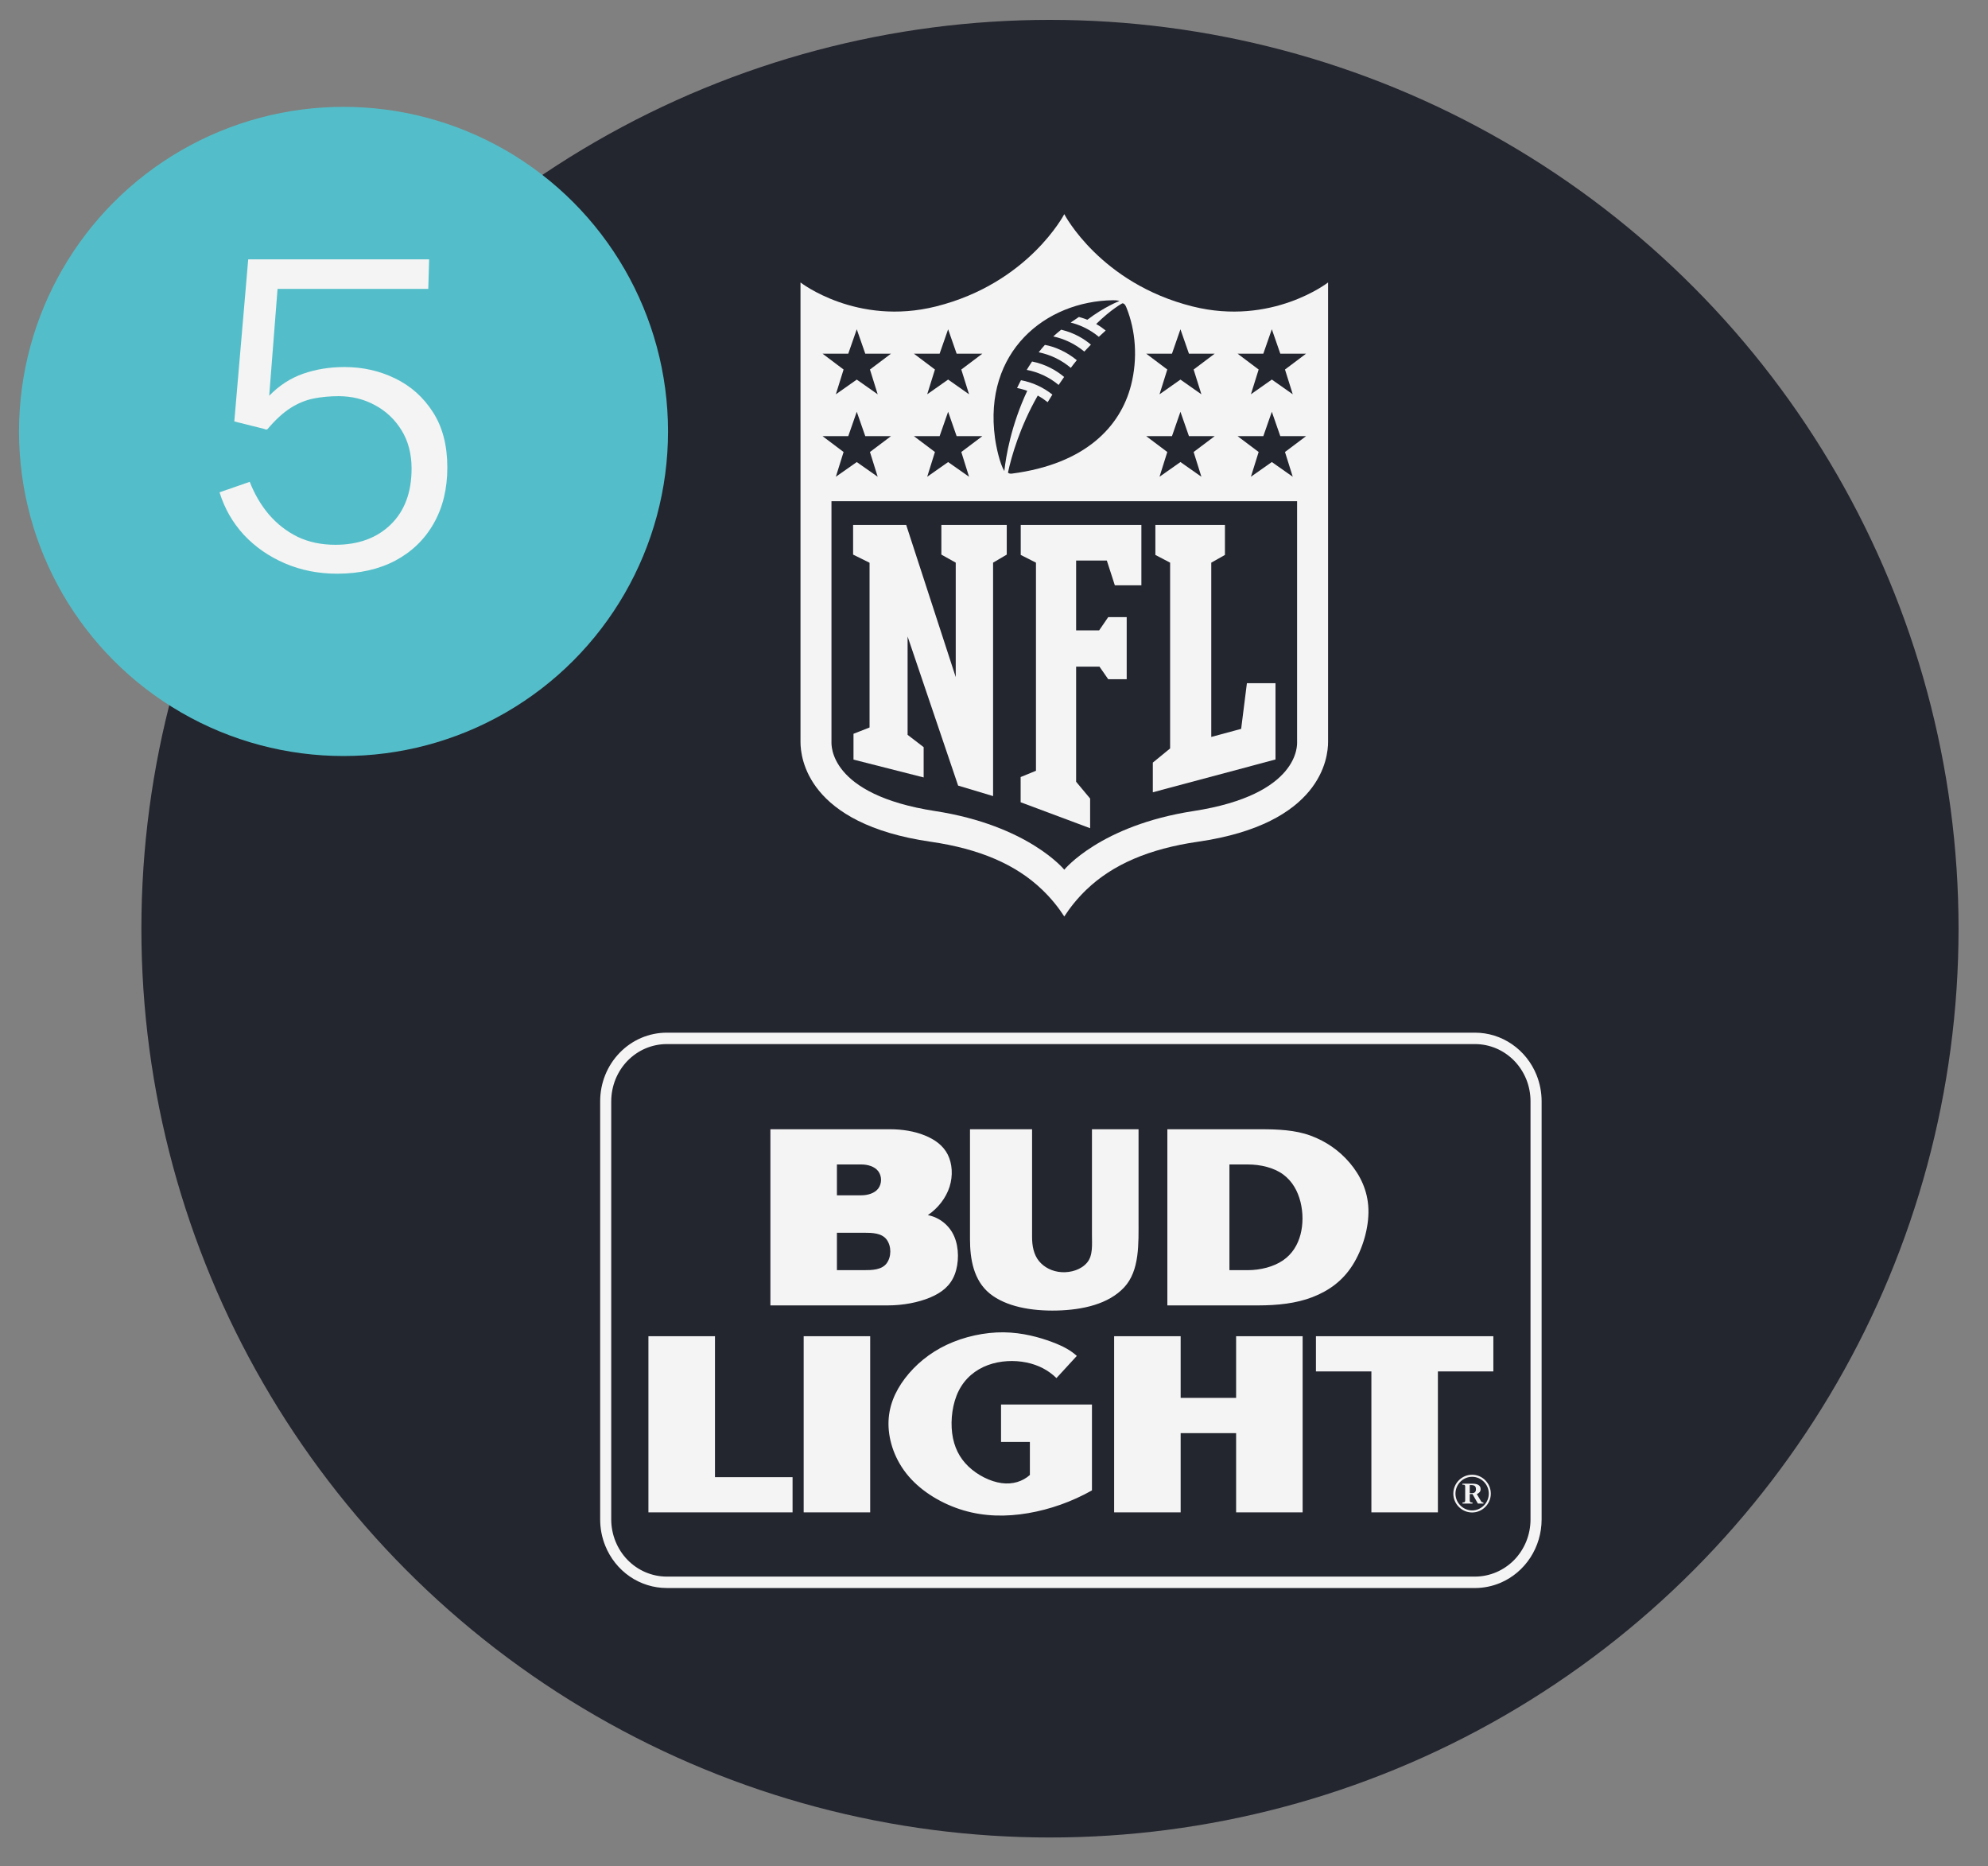 <svg width="65" height="61" viewBox="0 0 65 61" fill="none" xmlns="http://www.w3.org/2000/svg">
<rect x="0" y="0" width="65" height="61" fill="#808080" stroke="none"/>
<circle cx="34.33" cy="30.357" r="29.707" fill="#23252F"/>
<path fill-rule="evenodd" clip-rule="evenodd" d="M21.8 51.909C21.37 51.909 20.949 51.778 20.59 51.532C20.232 51.285 19.953 50.935 19.789 50.526C19.679 50.254 19.623 49.962 19.623 49.668V35.997C19.623 35.403 19.852 34.833 20.261 34.413C20.669 33.992 21.223 33.756 21.8 33.756H48.227C48.658 33.756 49.079 33.888 49.437 34.134C49.795 34.38 50.074 34.73 50.239 35.139C50.348 35.411 50.405 35.703 50.405 35.997V49.668C50.405 50.111 50.277 50.544 50.038 50.913C49.798 51.282 49.458 51.569 49.061 51.739C48.796 51.851 48.513 51.909 48.227 51.91H21.8V51.909V51.909ZM48.227 51.536C48.708 51.535 49.17 51.338 49.511 50.989C49.679 50.815 49.813 50.609 49.904 50.383C49.995 50.156 50.042 49.913 50.042 49.668V35.997C50.042 35.752 49.995 35.508 49.904 35.282C49.813 35.056 49.679 34.85 49.511 34.676C49.342 34.503 49.142 34.365 48.922 34.271C48.701 34.178 48.465 34.129 48.227 34.129H21.801C21.563 34.129 21.326 34.178 21.106 34.271C20.886 34.365 20.686 34.503 20.517 34.676C20.349 34.85 20.215 35.056 20.124 35.282C20.033 35.509 19.986 35.752 19.985 35.997V49.668C19.986 50.163 20.177 50.638 20.517 50.989C20.858 51.339 21.32 51.535 21.801 51.536H48.227V51.536Z" fill="#F4F4F4"/>
<path fill-rule="evenodd" clip-rule="evenodd" d="M31.199 40.415C31.123 40.238 31.005 40.083 30.855 39.962C30.705 39.84 30.527 39.757 30.337 39.72C30.669 39.496 30.93 39.159 31.047 38.794C31.163 38.429 31.136 38.036 30.988 37.741C30.839 37.446 30.57 37.249 30.235 37.114C29.9 36.978 29.5 36.913 29.105 36.913H25.189V42.671H29.032C29.526 42.671 30.027 42.575 30.415 42.412C30.802 42.249 31.076 42.024 31.216 41.659C31.356 41.294 31.363 40.791 31.199 40.415V40.415ZM27.364 38.064H28.162C28.369 38.064 28.602 38.129 28.719 38.29C28.836 38.451 28.836 38.685 28.719 38.846C28.602 39.007 28.369 39.072 28.162 39.072H27.364V38.064V38.064ZM28.989 41.297C28.827 41.512 28.514 41.519 28.249 41.519H27.364V40.296H28.249C28.514 40.296 28.827 40.303 28.989 40.518C29.15 40.733 29.15 41.082 28.989 41.297ZM32.362 42.284C31.834 41.856 31.715 41.157 31.715 40.511V36.913H33.745V40.44C33.745 40.717 33.796 41.008 33.97 41.221C34.144 41.434 34.412 41.567 34.713 41.585C35.014 41.602 35.347 41.505 35.543 41.273C35.739 41.041 35.703 40.688 35.703 40.37V36.913H37.226V39.864C37.226 40.654 37.266 41.533 36.756 42.081C36.246 42.63 35.397 42.818 34.558 42.839C33.72 42.859 32.891 42.711 32.362 42.284V42.284ZM44.742 39.521C44.722 38.913 44.47 38.41 44.129 38.009C43.788 37.608 43.358 37.309 42.855 37.123C42.351 36.936 41.778 36.913 41.214 36.913H38.168V42.671H41.141C41.756 42.671 42.382 42.608 42.917 42.399C43.453 42.19 43.897 41.871 44.224 41.356C44.552 40.84 44.763 40.129 44.742 39.521V39.521ZM42.521 40.355C42.432 40.692 42.253 40.991 41.948 41.2C41.643 41.409 41.212 41.519 40.793 41.519H40.198V38.064H40.793C41.213 38.064 41.648 38.166 41.953 38.389C42.258 38.613 42.433 38.938 42.521 39.289C42.608 39.641 42.609 40.017 42.521 40.355ZM25.914 48.286V49.437H21.201V43.679H23.377V48.286H25.914ZM28.452 49.437V43.679H26.277V49.437H28.452ZM34.389 43.864C33.994 43.717 33.435 43.558 32.818 43.551C32.201 43.544 31.527 43.69 30.958 43.957C30.388 44.225 29.925 44.614 29.589 45.056C29.254 45.497 29.047 45.99 29.05 46.552C29.054 47.114 29.268 47.744 29.709 48.257C30.149 48.771 30.815 49.168 31.504 49.371C32.193 49.575 32.904 49.584 33.618 49.462C34.333 49.34 35.052 49.086 35.703 48.718V45.91H32.73V47.134H33.673V48.214C33.439 48.423 33.116 48.53 32.748 48.48C32.379 48.43 31.966 48.223 31.668 47.94C31.37 47.657 31.189 47.297 31.132 46.85C31.075 46.402 31.142 45.865 31.349 45.457C31.555 45.049 31.9 44.77 32.302 44.622C32.705 44.474 33.164 44.456 33.559 44.537C33.954 44.617 34.285 44.794 34.542 45.047L35.208 44.322C35.012 44.146 34.783 44.011 34.389 43.864V43.864ZM40.416 45.694V43.679H42.591V49.437H40.416V46.846H38.603V49.437H36.428V43.679H38.603V45.694H40.416ZM48.827 44.83H47.014V49.437H44.839V44.83H43.026V43.679H48.827V44.83V44.83ZM48.321 49.148H48.502V49.112C48.466 49.112 48.439 49.1 48.423 49.069L48.286 48.839C48.361 48.808 48.411 48.76 48.411 48.677C48.411 48.527 48.263 48.499 48.149 48.499H47.816V48.531H47.847C47.898 48.531 47.906 48.555 47.906 48.598V49.045C47.906 49.108 47.878 49.112 47.819 49.112V49.148H48.145V49.112H48.113C48.067 49.112 48.055 49.088 48.055 49.045V48.839H48.145L48.321 49.148ZM48.055 48.808V48.543C48.157 48.543 48.258 48.543 48.258 48.677C48.258 48.772 48.211 48.808 48.125 48.808H48.055ZM48.133 49.44C48.466 49.44 48.744 49.164 48.744 48.824C48.744 48.483 48.466 48.206 48.133 48.206C47.796 48.206 47.518 48.483 47.518 48.824C47.518 49.164 47.796 49.44 48.133 49.44ZM48.133 49.373C47.835 49.373 47.588 49.124 47.588 48.824C47.588 48.523 47.831 48.274 48.133 48.274C48.431 48.274 48.678 48.523 48.678 48.824C48.678 49.124 48.431 49.373 48.133 49.373Z" fill="#F4F4F4"/>
<circle cx="11.232" cy="14.103" r="10.61" fill="#53BEC9"/>
<path d="M8.116 8.477H14.031L14.003 9.443H9.075L8.802 12.936C9.129 12.6 9.5 12.36 9.915 12.215C10.33 12.071 10.781 11.998 11.266 11.998C11.859 11.998 12.409 12.122 12.918 12.369C13.431 12.617 13.844 12.985 14.157 13.475C14.47 13.961 14.626 14.563 14.626 15.281C14.626 15.981 14.477 16.593 14.178 17.115C13.884 17.633 13.466 18.037 12.925 18.326C12.384 18.611 11.749 18.753 11.021 18.753C10.41 18.753 9.843 18.641 9.32 18.417C8.797 18.193 8.349 17.883 7.976 17.486C7.607 17.085 7.341 16.621 7.178 16.093L8.165 15.75C8.324 16.156 8.534 16.513 8.795 16.821C9.061 17.129 9.374 17.372 9.733 17.549C10.097 17.722 10.508 17.808 10.965 17.808C11.716 17.808 12.318 17.589 12.771 17.15C13.228 16.707 13.457 16.096 13.457 15.316C13.457 14.836 13.347 14.418 13.128 14.063C12.909 13.709 12.619 13.436 12.26 13.244C11.901 13.048 11.504 12.95 11.07 12.95C10.781 12.95 10.508 12.976 10.251 13.027C9.994 13.079 9.745 13.181 9.502 13.335C9.259 13.489 9.007 13.72 8.746 14.028C8.723 14.038 8.706 14.042 8.697 14.042C8.688 14.042 8.669 14.035 8.641 14.021L7.661 13.776L8.116 8.477Z" fill="#F4F4F4"/>
<path d="M43.367 8.624C42.577 9.19 41.068 9.961 39.126 9.483C35.761 8.654 34.798 5.756 34.798 5.756C34.798 5.756 33.835 8.655 30.47 9.483C28.527 9.961 27.018 9.19 26.23 8.624H25.623V24.253C25.623 24.649 25.719 25.427 26.36 26.206C27.152 27.168 28.495 27.792 30.352 28.06C31.83 28.274 32.923 28.739 33.694 29.481C34.261 30.026 34.798 30.97 34.798 30.97C34.798 30.97 35.356 30.006 35.902 29.481C36.673 28.739 37.767 28.274 39.245 28.06C41.101 27.792 42.444 27.168 43.236 26.206C43.877 25.428 43.974 24.649 43.974 24.254V8.624H43.367Z" fill="#23252F"/>
<path d="M43.423 9.233C43.423 9.233 41.584 10.665 38.992 10.017C35.971 9.262 34.798 7 34.798 7C34.798 7 33.624 9.262 30.603 10.017C28.012 10.665 26.173 9.233 26.173 9.233V24.253C26.173 24.763 26.387 26.931 30.43 27.515C32.026 27.746 33.219 28.259 34.076 29.084C34.385 29.38 34.619 29.681 34.798 29.958C34.977 29.682 35.211 29.38 35.519 29.084C36.377 28.259 37.57 27.746 39.166 27.515C43.209 26.931 43.422 24.763 43.423 24.253V9.233H43.423Z" fill="#F4F4F4"/>
<path d="M34.798 28.429C34.798 28.429 35.971 26.982 39.021 26.512C42.514 25.973 42.41 24.333 42.41 24.25V16.384H27.186V24.25C27.186 24.332 27.083 25.973 30.575 26.512C33.624 26.983 34.798 28.429 34.798 28.429Z" fill="#23252F"/>
<path d="M31.249 22.133L31.249 18.392L30.779 18.129V17.159H32.917V18.129L32.47 18.392V26.023L31.327 25.68L29.675 20.806L29.675 24.02L30.2 24.423V25.413L27.906 24.83V23.986L28.431 23.78V18.395L27.893 18.129V17.159H29.629L31.249 22.133Z" fill="#F4F4F4"/>
<path d="M35.185 25.554L35.643 26.103V27.073L33.371 26.224V25.4L33.872 25.195V18.392L33.374 18.14V17.159H37.319V19.133H36.451L36.189 18.323H35.185V20.605H35.938L36.235 20.172H36.839V22.203H36.235L35.949 21.792H35.185V25.554H35.185V25.554Z" fill="#F4F4F4"/>
<path d="M37.693 25.898V24.928L38.258 24.465V18.392L37.776 18.14V17.159H40.051V18.14L39.604 18.392V24.089L40.581 23.825L40.769 22.332H41.704V24.826L37.693 25.898Z" fill="#F4F4F4"/>
<path d="M27.582 14.775L26.894 14.257H27.735L28.013 13.46L28.291 14.257H29.132L28.444 14.775L28.697 15.584L28.013 15.104L27.329 15.584L27.582 14.775Z" fill="#23252F"/>
<path d="M30.569 14.775L29.881 14.257H30.722L31 13.46L31.278 14.257H32.119L31.431 14.775L31.684 15.584L31 15.104L30.316 15.584L30.569 14.775Z" fill="#23252F"/>
<path d="M27.582 12.079L26.894 11.561H27.735L28.013 10.764L28.291 11.561H29.132L28.444 12.079L28.697 12.889L28.013 12.408L27.329 12.889L27.582 12.079Z" fill="#23252F"/>
<path d="M30.569 12.079L29.881 11.561H30.722L31 10.764L31.278 11.561H32.119L31.431 12.079L31.684 12.888L31 12.407L30.316 12.888L30.569 12.079Z" fill="#23252F"/>
<path d="M42.268 15.584L41.584 15.103L40.9 15.584L41.153 14.775L40.464 14.257H41.306L41.584 13.46L41.861 14.257H42.703L42.014 14.775L42.268 15.584Z" fill="#23252F"/>
<path d="M39.281 15.584L38.596 15.103L37.912 15.584L38.166 14.775L37.477 14.257H38.319L38.596 13.46L38.874 14.257H39.716L39.027 14.775L39.281 15.584Z" fill="#23252F"/>
<path d="M42.268 12.888L41.584 12.407L40.9 12.888L41.153 12.079L40.464 11.561H41.306L41.584 10.763L41.861 11.561H42.703L42.014 12.079L42.268 12.888Z" fill="#23252F"/>
<path d="M39.281 12.889L38.596 12.408L37.912 12.889L38.166 12.079L37.477 11.561H38.319L38.596 10.764L38.874 11.561H39.716L39.027 12.079L39.281 12.889Z" fill="#23252F"/>
<path d="M36.695 9.916C36.695 9.916 36.339 10.102 35.841 10.591C35.953 10.655 36.08 10.744 36.152 10.804C36.077 10.87 36 10.942 35.928 11.01C35.605 10.743 35.267 10.608 35.006 10.544C35.093 10.482 35.185 10.421 35.276 10.361C35.416 10.397 35.552 10.452 35.552 10.452C36.114 10.024 36.6 9.84 36.6 9.84C36.6 9.84 36.544 9.812 36.394 9.814C34.184 9.843 32.148 11.493 32.532 14.316C32.573 14.615 32.69 15.159 32.838 15.398C32.887 14.928 33.063 13.889 33.587 12.775C33.405 12.71 33.254 12.683 33.254 12.683C33.307 12.571 33.382 12.428 33.382 12.428C33.77 12.501 34.112 12.663 34.409 12.898C34.338 13.013 34.289 13.088 34.255 13.147C34.151 13.065 34.047 12.995 33.931 12.93C33.342 13.96 33.069 14.931 32.958 15.441C32.964 15.473 33.028 15.489 33.08 15.482C35.501 15.169 36.635 13.934 36.98 12.595C37.206 11.717 37.132 10.799 36.828 10.05C36.807 9.997 36.766 9.91 36.695 9.916ZM34.613 12.583C34.298 12.32 33.931 12.159 33.57 12.091C33.57 12.091 33.681 11.91 33.744 11.817C34.185 11.904 34.543 12.11 34.793 12.322C34.728 12.414 34.667 12.502 34.613 12.583ZM35.011 12.025C34.719 11.779 34.363 11.597 33.961 11.516C34.022 11.437 34.095 11.352 34.164 11.274C34.471 11.328 34.865 11.49 35.208 11.774C35.138 11.858 35.072 11.943 35.011 12.025ZM35.453 11.492C35.147 11.24 34.803 11.076 34.438 10.998C34.526 10.915 34.617 10.843 34.697 10.777C35.153 10.887 35.46 11.091 35.669 11.265C35.594 11.341 35.522 11.416 35.453 11.492Z" fill="#23252F"/>
</svg>
